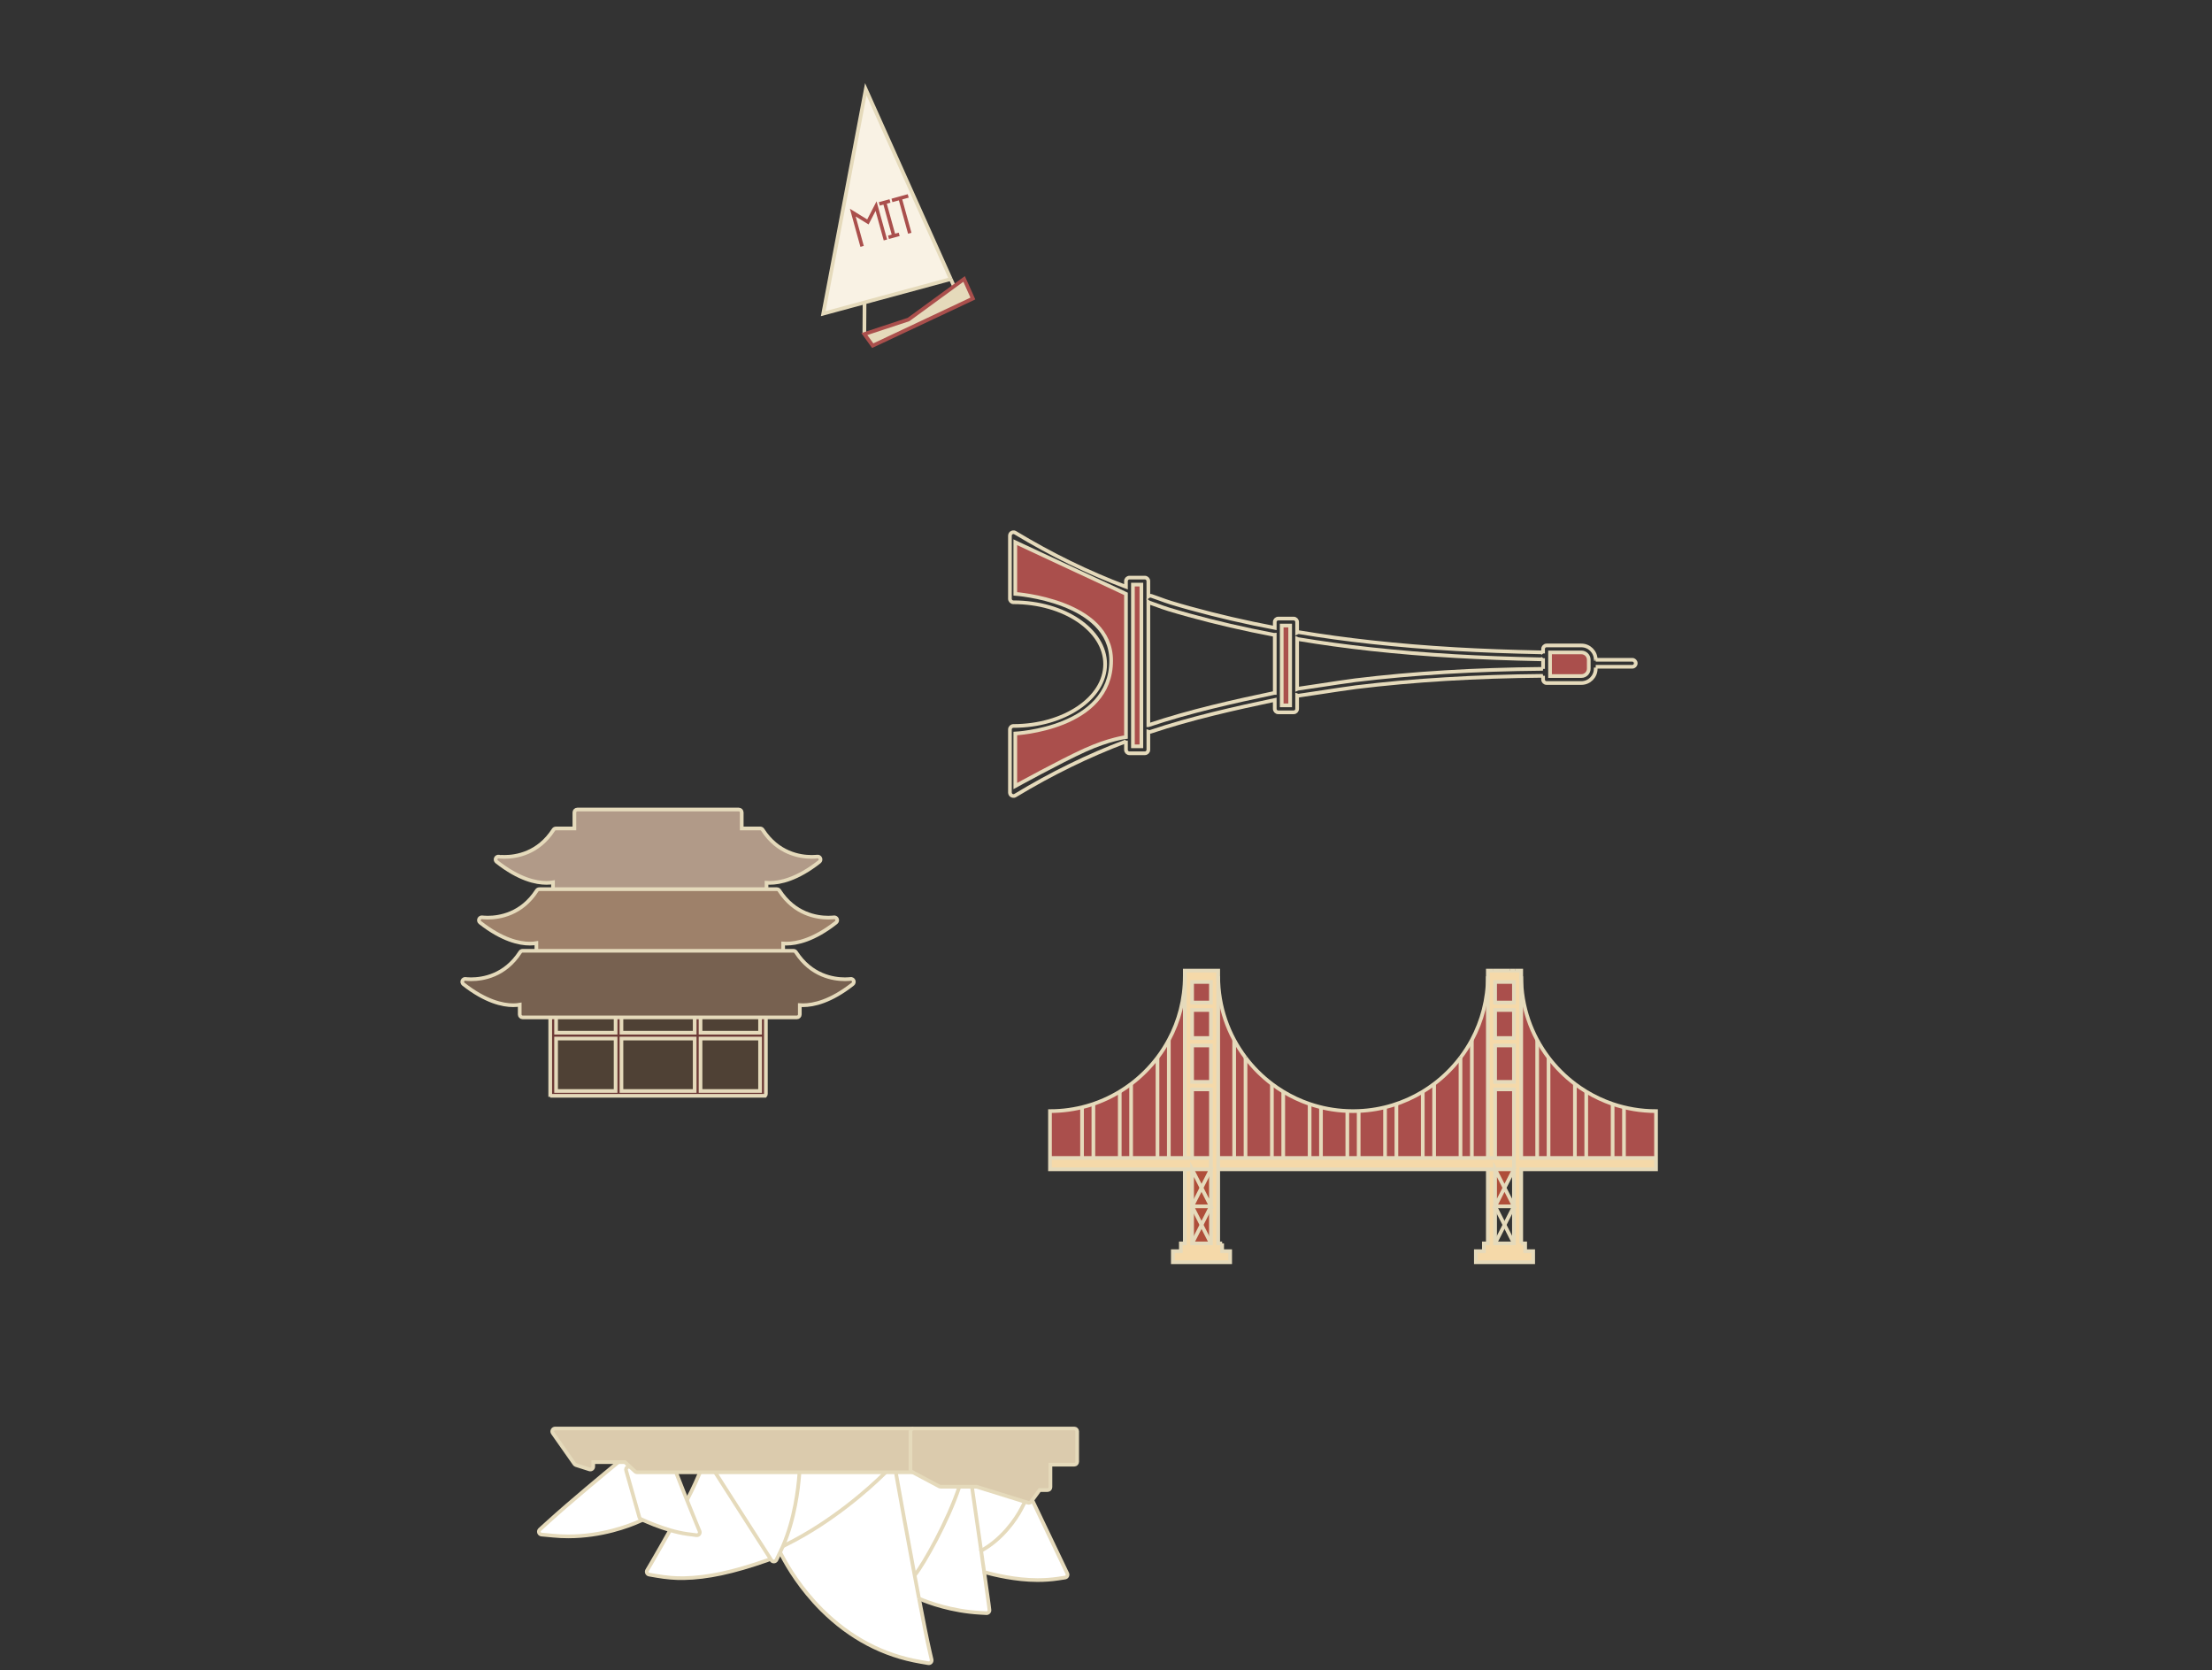 <?xml version="1.0" encoding="utf-8"?>
<!-- Generator: Adobe Illustrator 17.0.0, SVG Export Plug-In . SVG Version: 6.00 Build 0)  -->
<!DOCTYPE svg PUBLIC "-//W3C//DTD SVG 1.1//EN" "http://www.w3.org/Graphics/SVG/1.1/DTD/svg11.dtd">
<svg version="1.1" id="Layer_1" xmlns="http://www.w3.org/2000/svg" xmlns:xlink="http://www.w3.org/1999/xlink" x="0px" y="0px"
	 width="1200px" height="905.84px" viewBox="0 0 1200 905.84" enable-background="new 0 0 1200 905.84" xml:space="preserve">
<rect x="0" y="0" width="1200" height="905.84" fill="#333333" stroke="none"/>
<g id="Scene_4_2_">
	<g id="Scene_4_Behind">
		<g id="XMLID_11_">
			<g>
				<path fill="#F5D9A9" d="M898.384,628.04c0,2.05,0,4.11,0,6.16c-24.38,0-48.75,0-73.13,0c0,13.4,0,26.79,0,40.18h2.14v4.22h4.35
					v6h-15.55h-15.55v-6h4.35v-4.22h2.14l0.01-40.18h3.95v20.09v20.09h10.2v-20.09V634.2v-6.16v-37.21h-10.2v37.21h-3.95v-6.54
					v-91.99v-3.08h3.07h2.91h6.15h2.9h3.08v3.08v91.99v6.54h8.66h6.16h14.31h6.15h14.31h6.16H898.384L898.384,628.04z
					 M821.294,586.78v-19.74h-10.2v19.74H821.294z M821.294,562.99v-15.2h-10.2v15.2H821.294z M821.294,543.74v-11.15h-10.2v11.15
					H821.294z"/>
				<path fill="#AA4F4C" d="M881.004,628.04h-6.16v-29.28c7.39,2.51,15.31,3.88,23.54,3.88c0,8.47,0,16.93,0,25.4H881.004z"/>
				<path fill="#AA4F4C" d="M874.844,598.76v29.28h-14.31v-35.97C865.014,594.79,869.804,597.04,874.844,598.76z"/>
				<path fill="#AA4F4C" d="M861.894,357.85c0,1.6,0,3.21,0,4.82c0,2.21-1.79,4-4,4c-5.67,0-11.33,0-17,0c0-4.27,0-8.55,0-12.82
					c5.67,0,11.33,0,17,0C860.104,353.85,861.894,355.64,861.894,357.85z"/>
				<path fill="#AA4F4C" d="M860.534,592.07v35.97h-6.15v-40.15C856.354,589.38,858.414,590.78,860.534,592.07z"/>
				<path fill="#AA4F4C" d="M854.384,587.89v40.15h-14.31v-54.43C844.164,579,848.984,583.81,854.384,587.89z"/>
				<path fill="#AA4F4C" d="M833.914,628.04h-8.66v-6.54v-91.99c0,16.55,5.52,31.83,14.82,44.1v54.43H833.914z"/>
				<path fill="#F5D9A9" d="M821.294,628.04v6.16h-10.2h-3.95h-146.27c0-2.05,0-4.1,0-6.16h8.66h6.16h14.3h6.16h14.31h6.16h14.29
					h6.16h14.31h6.16h14.3h6.16h14.31h6.16h8.67h3.95H821.294z"/>
				<rect x="811.094" y="590.83" fill="#AA4F4C" width="10.2" height="37.21"/>
				<rect x="811.094" y="567.04" fill="#AA4F4C" width="10.2" height="19.74"/>
				<rect x="811.094" y="547.79" fill="#AA4F4C" width="10.2" height="15.2"/>
				<rect x="811.094" y="532.59" fill="#AA4F4C" width="10.2" height="11.15"/>
				<polygon fill="#AF4E3A" points="821.294,634.2 816.194,644.25 811.094,634.2 				"/>
				<polygon fill="#AF4E3A" points="816.194,644.25 821.294,654.29 811.094,654.29 				"/>
				<polygon fill="#AF4E3A" points="811.094,634.2 816.194,644.25 811.094,654.29 				"/>
				<path fill="#AA4F4C" d="M807.144,621.5v6.54h-8.67v-64.02c5.53-10.28,8.67-22.04,8.67-34.51V621.5z"/>
				<path fill="#AA4F4C" d="M798.474,564.02v64.02h-6.16v-54.43v-0.01C794.604,570.58,796.664,567.38,798.474,564.02z"/>
				<path fill="#AA4F4C" d="M792.314,573.61v54.43h-14.31v-40.15C783.404,583.81,788.224,579,792.314,573.61z"/>
				<path fill="#AA4F4C" d="M778.004,587.89v40.15h-6.16v-35.96C773.964,590.78,776.024,589.39,778.004,587.89z"/>
				<path fill="#AA4F4C" d="M751.384,628.04h-14.31v-25.47c12.68-0.52,24.54-4.29,34.77-10.49v35.96h-14.3H751.384L751.384,628.04z"
					/>
				<path fill="#AA4F4C" d="M737.074,602.57v25.47h-6.16v-25.47c1.03,0.05,2.06,0.07,3.09,0.07
					C735.034,602.64,736.054,602.62,737.074,602.57z"/>
				<path fill="#AA4F4C" d="M716.624,628.04h-6.16v-29.28c6.46,2.2,13.33,3.52,20.45,3.81v25.47L716.624,628.04L716.624,628.04z"/>
				<path fill="#AA4F4C" d="M710.464,598.76v29.28h-14.31v-35.97C700.634,594.79,705.424,597.04,710.464,598.76z"/>
				<rect x="695.324" y="339.28" fill="#AA4F4C" width="4.58" height="43.29"/>
				<path fill="#AA4F4C" d="M696.154,592.07v35.97h-6.16v-40.15C691.974,589.38,694.024,590.78,696.154,592.07z"/>
				<path fill="#AA4F4C" d="M689.994,587.89v40.15h-14.3v-54.43C679.784,579,684.594,583.81,689.994,587.89z"/>
				<path fill="#AA4F4C" d="M669.534,628.04h-8.66c0-2.18,0-4.36,0-6.54c0-30.66,0-61.33,0-91.99c0,16.55,5.52,31.83,14.82,44.09
					v0.01v54.43H669.534L669.534,628.04z"/>
				<path fill="#F5D9A9" d="M667.364,678.6v6h-15.55h-15.56v-6h4.35v-4.22h2.15V634.2c1.32,0,2.63,0,3.95,0v20.09v20.09h10.21
					v-20.09V634.2v-6.16v-37.21h-10.21v37.21h-3.95v-6.54v-91.99c0-1.03,0-2.05,0-3.08c1.03,0,2.05,0,3.08,0c0.97,0,1.93,0,2.9,0
					c2.05,0,4.11,0,6.16,0c0.97,0,1.93,0,2.9,0c1.03,0,2.05,0,3.08,0c0,1.03,0,2.05,0,3.08c0,30.66,0,61.33,0,91.99
					c0,2.18,0,4.36,0,6.54c0,2.06,0,4.11,0,6.16v40.18h2.14v4.22H667.364z M656.914,586.78v-19.74h-10.21v19.74H656.914z
					 M656.914,562.99v-15.2h-10.21v15.2H656.914z M656.914,543.74v-11.15h-10.21v11.15H656.914z"/>
				<path fill="#AF4E3A" d="M656.914,654.29v20.09c-1.7-3.35-3.4-6.69-5.1-10.04L656.914,654.29z"/>
				<path fill="#AF4E3A" d="M656.914,634.2v20.09l-5.1-10.04C653.514,640.9,655.214,637.55,656.914,634.2z"/>
				<path fill="#F5D9A9" d="M656.914,628.04v6.16c-3.4,0-6.81,0-10.21,0c-1.32,0-2.63,0-3.95,0c-24.38,0-48.76,0-73.14,0
					c0-2.05,0-4.11,0-6.16h17.39h6.15h14.31h6.16h14.31h6.15h8.67h3.95H656.914z"/>
				<rect x="646.704" y="590.83" fill="#AA4F4C" width="10.21" height="37.21"/>
				<rect x="646.704" y="567.04" fill="#AA4F4C" width="10.21" height="19.74"/>
				<rect x="646.704" y="547.79" fill="#AA4F4C" width="10.21" height="15.2"/>
				<rect x="646.704" y="532.59" fill="#AA4F4C" width="10.21" height="11.15"/>
				<path fill="#AF4E3A" d="M656.914,634.2c-1.7,3.35-3.4,6.7-5.1,10.05l-5.11-10.05C650.104,634.2,653.514,634.2,656.914,634.2z"/>
				<path fill="#AF4E3A" d="M651.814,644.25l5.1,10.04h-10.21C648.404,650.95,650.114,647.6,651.814,644.25z"/>
				<path fill="#AF4E3A" d="M656.914,654.29l-5.1,10.05c-1.7-3.35-3.4-6.7-5.11-10.05H656.914z"/>
				<path fill="#AF4E3A" d="M651.814,664.34c1.7,3.35,3.4,6.69,5.1,10.04h-10.21L651.814,664.34z"/>
				<path fill="#AF4E3A" d="M651.814,644.25c-1.7,3.35-3.41,6.7-5.11,10.04V634.2L651.814,644.25z"/>
				<path fill="#AF4E3A" d="M651.814,664.34l-5.11,10.04v-20.09C648.414,657.64,650.114,660.99,651.814,664.34z"/>
				<path fill="#AA4F4C" d="M642.754,621.5v6.54h-8.67v-64.02c5.53-10.28,8.67-22.04,8.67-34.51V621.5z"/>
				<path fill="#AA4F4C" d="M634.084,564.02v64.02h-6.15V573.6C630.224,570.58,632.284,567.38,634.084,564.02z"/>
				<path fill="#AA4F4C" d="M627.934,573.6v54.44h-14.31v-40.15C619.024,583.8,623.844,578.99,627.934,573.6z"/>
				<rect x="614.604" y="317.07" fill="#AA4F4C" width="4.58" height="87.71"/>
				<path fill="#AA4F4C" d="M613.624,587.89v40.15h-6.16v-35.97C609.584,590.78,611.644,589.38,613.624,587.89z"/>
				<path fill="#AA4F4C" d="M587.004,628.04h-17.39c0-8.47,0-16.93,0-25.4c13.84,0,26.8-3.86,37.85-10.57v35.97h-14.31
					L587.004,628.04L587.004,628.04z"/>
				<path fill="#DBCBAD" d="M560.004,813.62c-0.2,0.28-0.41,0.56-0.61,0.84c-0.4,0.54-1.09,0.76-1.74,0.56
					c-9.28-2.89-18.57-5.78-27.85-8.67c-0.84,0-1.69,0-2.53,0c-2.27,0-4.55,0-6.83,0c-3.39,0-6.79,0-10.19,0
					c-0.25,0-0.5-0.07-0.73-0.19c-4.8-2.54-9.58-5.08-14.37-7.63c-0.13-0.07-0.27-0.14-0.4-0.21c-0.51-0.28-0.84-0.81-0.84-1.39
					c0-6.86,0-13.72,0-20.58c0-0.87,0.71-1.57,1.57-1.57c0.05,0,0.11,0,0.16,0c24.22,0,48.43,0,72.64,0c0.04,0,0.07,0,0.11,0
					c4.8,0,9.6,0,14.4,0c0.87,0,1.57,0.7,1.57,1.57c0,5.49,0,10.98,0,16.47c0,0.87-0.7,1.57-1.57,1.57c-4.31,0-8.62,0-12.94,0
					c0,4.07,0,8.15,0,12.22c0,0.87-0.7,1.57-1.57,1.57c-1.43,0-2.86,0-4.3,0C562.664,810,561.334,811.8,560.004,813.62z"/>
				<path fill="#FFFFFF" d="M532.274,841.07c-2-13.98-4.16-28.94-5-34.72c0.84,0,1.69,0,2.53,0c9.28,2.89,18.57,5.78,27.85,8.67
					c0.65,0.2,1.34-0.02,1.74-0.56c0.2-0.28,0.41-0.56,0.61-0.84c6.34,13.27,12.66,26.51,18.99,39.77c0.21,0.45,0.2,0.97-0.03,1.41
					c-0.24,0.44-0.67,0.75-1.15,0.82c-1.27,0.19-2.53,0.38-3.78,0.57c-3.49,0.53-7.25,0.8-11.18,0.8c-12.01,0-23.69-2.9-28.92-4.31
					c-0.14-1.01-0.29-2.05-0.44-3.11c-0.01,0-0.02-0.01-0.03-0.01c-0.22-1.59-0.45-3.2-0.68-4.79c0.01,0,0.01-0.01,0.02-0.01
					C532.634,843.54,532.454,842.31,532.274,841.07z"/>
				<path fill="#FFFFFF" d="M533.934,852.68c1.25,8.74,2.22,15.59,2.41,17.1c0.14,1.13,0.29,2.25,0.42,3.37
					c0.06,0.47-0.09,0.93-0.41,1.27c-0.32,0.35-0.77,0.53-1.23,0.5c-1.14-0.07-2.27-0.13-3.4-0.19c-15.5-0.87-27.93-5.45-33.15-7.69
					h-0.01c-0.78-4.09-1.58-8.35-2.39-12.66c0.08-0.07,0.17-0.15,0.25-0.25c4.93-6.22,17.79-29.05,24-47.7
					c0.01-0.03,0.02-0.06,0.02-0.08c2.28,0,4.56,0,6.83,0c0.84,5.78,3,20.74,5,34.72c0.18,1.24,0.36,2.47,0.53,3.69
					c-0.01,0-0.01,0.01-0.02,0.01c0.23,1.59,0.46,3.2,0.68,4.79c0.01,0,0.02,0.01,0.03,0.01
					C533.644,850.63,533.794,851.67,533.934,852.68z"/>
				<polygon fill="#E5DABB" points="523.024,151.29 527.784,161.91 473.444,187.49 468.904,181.19 492.884,173.29 517.554,155.28 
									"/>
				<path fill="#FFFFFF" d="M520.444,806.35c0,0.02-0.01,0.05-0.02,0.08c-6.21,18.65-19.07,41.48-24,47.7
					c-0.08,0.1-0.17,0.18-0.25,0.25c-3.89-20.75-7.83-42.64-9.55-52.24c-0.22-1.2-0.43-2.41-0.64-3.61c3.06,0,6.11,0,9.17,0
					c4.79,2.55,9.57,5.09,14.37,7.63c0.23,0.12,0.48,0.19,0.73,0.19C513.654,806.35,517.054,806.35,520.444,806.35z"/>
				<path fill="#F9F2E4" d="M469.684,48.41l46.11,102.94l-46.78,12.68l-22.41,6.08L469.684,48.41z M493.844,125.91l-4.99-18.1
					l3.5-0.96l-0.25-0.9l-7.86,2.17l0.24,0.9l3.5-0.97l4.99,18.1L493.844,125.91z M487.444,127.67l-0.24-0.86l-1.98,0.54
					l-4.75-17.23l1.98-0.54l-0.25-0.9l-4.83,1.33l0.25,0.9l1.98-0.55l4.75,17.23l-1.98,0.55l0.24,0.86L487.444,127.67z
					 M480.634,129.55l-5.24-18.99c-1.58,3.06-3.13,6.11-4.74,9.16c-2.94-1.76-5.84-3.62-8.76-5.41l5.23,18.96l0.86-0.24l-4.6-16.71
					l7.63,4.7c1.4-2.66,2.79-5.33,4.13-8l4.62,16.77L480.634,129.55z"/>
				<path fill="#FFFFFF" d="M505.394,900.16c0.11,0.51-0.03,1.05-0.39,1.43c-0.36,0.38-0.89,0.56-1.41,0.47
					c-1.4-0.24-2.8-0.48-4.2-0.72c-20.22-3.44-38.24-12.93-53.57-28.2c-11.42-11.38-18.42-23.22-21.58-29.26
					c-0.34-0.66-0.69-1.32-1.04-1.98c0.07-0.14,0.13-0.27,0.2-0.41c0.46-0.95,0.9-1.9,1.32-2.87c0.49-0.24,0.98-0.49,1.48-0.73
					c25.51-12.62,45.57-30.87,53.01-38.13c0.42-0.41,0.83-0.82,1.25-1.23c1.84,0,3.68,0,5.52,0c0.21,1.2,0.42,2.41,0.64,3.61
					c1.72,9.6,5.66,31.49,9.55,52.24c0.81,4.31,1.61,8.57,2.39,12.66h0.01c2.34,12.26,4.47,22.99,5.86,28.97
					C504.754,897.39,505.064,898.78,505.394,900.16z"/>
				<path fill="#DBCBAD" d="M301.174,774.78c64.77,0,129.53,0,194.31,0c-0.86,0-1.57,0.7-1.57,1.57c0,6.86,0,13.72,0,20.58
					c0,0.58,0.33,1.11,0.84,1.39c0.13,0.07,0.27,0.14,0.4,0.21c-3.06,0-6.11,0-9.17,0c-1.84,0-3.68,0-5.52,0
					c-15.59,0-31.17,0-46.76,0c-15.25,0-30.5,0-45.75,0c-2.72,0-5.45,0-8.17,0c-4.36,0-8.71,0-13.07,0c-7.03,0-14.05,0-21.08,0
					c-0.4,0-0.78-0.15-1.07-0.42c-0.95-0.87-1.89-1.75-2.84-2.62c-0.89-0.82-1.79-1.65-2.68-2.48c-1.15,0-2.31,0-3.46,0
					c-4.58,0-9.16,0-13.75,0c0,0.81,0,1.62,0,2.43c0,0.5-0.24,0.97-0.64,1.27c-0.4,0.3-0.93,0.38-1.41,0.24
					c-2.44-0.78-4.89-1.57-7.33-2.34c-0.33-0.11-0.61-0.32-0.81-0.6c-3.92-5.58-7.84-11.17-11.76-16.75
					c-0.34-0.48-0.39-1.12-0.11-1.63C300.044,775.1,300.584,774.78,301.174,774.78z"/>
				<polygon fill="#F9F2E4" points="488.854,107.81 493.844,125.91 492.974,126.15 487.984,108.05 484.484,109.02 484.244,108.12 
					492.104,105.95 492.354,106.85 				"/>
				<polygon fill="#F9F2E4" points="487.204,126.81 487.444,127.67 482.614,129 482.374,128.14 484.354,127.59 479.604,110.36 
					477.624,110.91 477.374,110.01 482.204,108.68 482.454,109.58 480.474,110.12 485.224,127.35 				"/>
				<path fill="#F9F2E4" d="M475.394,110.56l5.24,18.99l-0.87,0.24l-4.62-16.77c-1.34,2.67-2.73,5.34-4.13,8l-7.63-4.7l4.6,16.71
					l-0.86,0.24l-5.23-18.96c2.92,1.79,5.82,3.65,8.76,5.41C472.264,116.67,473.814,113.62,475.394,110.56z"/>
				<path fill="#FFFFFF" d="M480.464,798.53c-0.42,0.41-0.83,0.82-1.25,1.23c-7.44,7.26-27.5,25.51-53.01,38.13
					c-0.5,0.24-0.99,0.49-1.48,0.73c6.47-14.85,8.34-31.6,8.85-38.4c0.04-0.56,0.08-1.13,0.13-1.69
					C449.294,798.53,464.874,798.53,480.464,798.53z"/>
				<path fill="#776150" d="M463.084,531.88c0.28,0.66,0.09,1.44-0.47,1.88c-12.04,9.46-21.33,11.45-27.01,11.45
					c-0.58,0-1.15-0.02-1.71-0.06c0,1.69,0,3.38,0,5.07c0,0.87-0.71,1.58-1.58,1.58c-5.61,0-11.21,0-16.82,0c-1.05,0-2.11,0-3.16,0
					c-10.77,0-21.53,0-32.3,0c-1.06,0-2.11,0-3.17,0c-13.24,0-26.49,0-39.73,0c-1.06,0-2.11,0-3.17,0c-10.76,0-21.53,0-32.29,0
					c-1.06,0-2.12,0-3.18,0c-4.99,0-9.98,0-14.97,0c-0.87,0-1.58-0.71-1.58-1.58c0-1.77,0-3.53,0-5.3c-0.92,0.17-2.1,0.29-3.55,0.29
					c-2.84,0-6.58-0.5-11.12-2.18c-4.54-1.68-9.87-4.54-15.89-9.27c-0.56-0.44-0.76-1.22-0.48-1.88c0.3-0.66,1-1.04,1.71-0.93
					c0.01,0,1.13,0.17,2.96,0.17c6.41,0,18.39-1.91,26.62-14.71c0.29-0.46,0.8-0.73,1.33-0.73c2.49,0,4.97,0,7.46,0
					c44.64,0,89.25,0,133.88,0c1.87,0,3.73,0,5.6,0c0.54,0,1.04,0.27,1.33,0.73c8.24,12.8,20.21,14.71,26.62,14.71
					c1.83,0,2.96-0.17,2.97-0.17C462.094,530.84,462.804,531.22,463.084,531.88z"/>
				<path fill="#9E816A" d="M454.054,498.47c0.29,0.66,0.09,1.43-0.48,1.88c-12.03,9.46-21.32,11.45-27,11.45
					c-0.59,0-1.15-0.03-1.71-0.07c0,1.32,0,2.63,0,3.95c-44.63,0-89.24,0-133.88,0c0-1.39,0-2.78,0-4.17
					c-0.92,0.16-2.11,0.29-3.56,0.29c-2.84,0-6.58-0.5-11.12-2.18s-9.87-4.54-15.89-9.27c-0.57-0.45-0.76-1.22-0.47-1.88
					s0.98-1.05,1.7-0.94c0,0,1.14,0.17,2.96,0.17c6.41,0,18.39-1.91,26.62-14.71c0.3-0.45,0.79-0.73,1.33-0.73c2.48,0,4.97,0,7.45,0
					c38.62,0,77.22,0,115.83,0c1.87,0,3.73,0,5.6,0c0.54,0,1.04,0.28,1.34,0.73c8.23,12.8,20.2,14.71,26.61,14.71
					c1.83,0,2.96-0.17,2.97-0.17C453.064,497.42,453.764,497.81,454.054,498.47z"/>
				<path fill="#B19A88" d="M445.014,465.52c0.29,0.66,0.1,1.43-0.47,1.87c-12.04,9.48-21.33,11.46-27.01,11.46
					c-0.58,0-1.15-0.02-1.7-0.06c0,1.16,0,2.31,0,3.47c-38.61,0-77.21,0-115.83,0c0-1.23,0-2.46,0-3.7
					c-0.91,0.16-2.09,0.29-3.54,0.29c-2.84,0-6.59-0.49-11.13-2.17c-4.54-1.68-9.87-4.55-15.89-9.29c-0.56-0.44-0.75-1.21-0.47-1.87
					c0.29-0.66,0.99-1.05,1.7-0.94c0.01,0.01,1.14,0.17,2.97,0.17c6.41,0,18.38-1.9,26.62-14.71c0.29-0.46,0.79-0.72,1.33-0.72
					c3.34,0,6.67,0,10.01,0c0-2.89,0-5.78,0-8.67c0-0.88,0.71-1.59,1.59-1.59c29.2,0,58.4,0,87.61,0c0.87,0,1.58,0.71,1.58,1.59
					c0,2.89,0,5.78,0,8.67c3.34,0,6.68,0,10.01,0c0.54,0,1.05,0.26,1.34,0.72c8.24,12.81,20.21,14.71,26.61,14.71
					c1.84,0,2.96-0.16,2.98-0.17C444.024,464.47,444.734,464.86,445.014,465.52z"/>
				<path fill="#FFFFFF" d="M433.704,798.53c-0.05,0.56-0.09,1.13-0.13,1.69c-0.51,6.8-2.38,23.55-8.85,38.4
					c-0.42,0.97-0.86,1.92-1.32,2.87c-0.07,0.14-0.13,0.27-0.2,0.41c-0.66,1.37-1.34,2.76-2,4.13c-0.25,0.51-0.76,0.85-1.32,0.88
					c-0.57,0.03-1.11-0.24-1.42-0.72c-0.15-0.23-0.29-0.46-0.44-0.69c-10.03-15.66-20.05-31.32-30.07-46.97
					C403.204,798.53,418.454,798.53,433.704,798.53z"/>
				<path fill="#FFFFFF" d="M418.024,845.5c-0.6,0.25-1.2,0.49-1.8,0.74c-0.03,0.01-0.05,0.02-0.08,0.03
					c-18.45,6.45-32.37,9.43-45.1,9.67c-4.63,0.1-9.48-0.31-14.86-1.23c-1.33-0.23-2.68-0.47-4.03-0.7
					c-0.5-0.08-0.94-0.42-1.16-0.88c-0.22-0.47-0.19-1.02,0.07-1.46c0.69-1.18,1.38-2.36,2.08-3.53c3.07-5.24,7.35-12.79,10.41-18.2
					c3.07,0.9,6.31,1.66,9.45,2.07c1.61,0.21,3.23,0.43,4.86,0.64c0.55,0.07,1.11-0.15,1.45-0.6s0.42-1.04,0.21-1.56
					c-0.63-1.51-1.25-3.02-1.87-4.53c-1.5-3.61-3.27-8.01-4.98-12.31v-0.01c3.58-6.78,6.31-13.2,7.11-15.11c2.72,0,5.45,0,8.17,0
					C397.974,814.18,407.994,829.84,418.024,845.5z"/>
				<path fill="#6D3936" d="M415.494,561.67c0,0.01,0,0.03,0,0.04c0,10.53,0,21.06,0,31.59c0,0.39-0.14,0.75-0.38,1.03
					c-38.87,0-77.74,0-116.62,0V551.8c1.06,0,2.12,0,3.18,0v8.31h32.29v-8.31c1.06,0,2.11,0,3.17,0v8.31h39.73v-8.31
					c1.06,0,2.11,0,3.17,0v8.31h32.3v-8.31c1.05,0,2.11,0,3.16,0C415.494,555.09,415.494,558.38,415.494,561.67z M412.334,591.72
					v-28.44h-32.3v28.44H412.334z M376.864,591.72v-28.44h-39.73v28.44H376.864z M333.964,591.72v-28.44h-32.29v28.44H333.964z"/>
				<rect x="380.034" y="563.28" fill="#4F4135" width="32.3" height="28.44"/>
				<path fill="#4F4135" d="M412.334,551.8v8.31h-32.3v-8.31C390.804,551.8,401.564,551.8,412.334,551.8z"/>
				<path fill="#FFFFFF" d="M379.524,830.49c0.21,0.52,0.13,1.11-0.21,1.56c-0.34,0.45-0.9,0.67-1.45,0.6
					c-1.63-0.21-3.25-0.43-4.86-0.64c-3.14-0.41-6.38-1.17-9.45-2.07c-6.29-1.83-11.91-4.23-14.64-5.47
					c-0.1-0.04-0.19-0.09-0.29-0.13c-0.3-0.14-0.61-0.27-0.9-0.41c-0.42-0.2-0.74-0.57-0.87-1.01c-2.39-8.43-4.78-16.87-7.17-25.31
					c-0.07-0.17-0.1-0.36-0.1-0.55c0-0.87,0.7-1.57,1.57-1.57c0.19,0,0.38,0,0.57,0c0.95,0.87,1.89,1.75,2.84,2.62
					c0.29,0.27,0.67,0.42,1.07,0.42c7.03,0,14.05,0,21.08,0c1.27,3.23,3.56,9.08,5.96,15.11v0.01c1.71,4.3,3.48,8.7,4.98,12.31
					C378.274,827.47,378.894,828.98,379.524,830.49z"/>
				<rect x="337.134" y="563.28" fill="#4F4135" width="39.73" height="28.44"/>
				<path fill="#4F4135" d="M376.864,551.8v8.31h-39.73v-8.31C350.374,551.8,363.624,551.8,376.864,551.8z"/>
				<path fill="#FFFFFF" d="M348.624,824.34c-0.65,0.28-1.3,0.57-1.95,0.86c-5.48,2.43-20.19,8.09-38.42,8.09
					c-2.7,0-5.43-0.13-8.11-0.39c-2.13-0.2-4.26-0.39-6.39-0.6c-0.62-0.06-1.14-0.47-1.34-1.06c-0.2-0.6-0.03-1.25,0.43-1.67
					c1.58-1.43,3.17-2.87,4.75-4.31c11.71-10.63,30.16-25.91,37.54-31.99c0.14-0.12,0.28-0.2,0.45-0.26c1.15,0,2.31,0,3.46,0
					c0.89,0.83,1.79,1.66,2.68,2.48c-0.19,0-0.38,0-0.57,0c-0.87,0-1.57,0.7-1.57,1.57c0,0.19,0.03,0.38,0.1,0.55
					c2.39,8.44,4.78,16.88,7.17,25.31c0.13,0.44,0.45,0.81,0.87,1.01C348.014,824.07,348.324,824.2,348.624,824.34z"/>
				<rect x="301.674" y="563.28" fill="#4F4135" width="32.29" height="28.44"/>
				<path fill="#4F4135" d="M333.964,551.8v8.31h-32.29v-8.31C312.434,551.8,323.204,551.8,333.964,551.8z"/>
			</g>
			<g>
				
					<line fill="none" stroke="#E5DABB" stroke-width="2" stroke-miterlimit="10" x1="468.904" y1="181.19" x2="469.014" y2="164.03"/>
				<polyline fill="none" stroke="#E5DABB" stroke-width="2" stroke-miterlimit="10" points="515.794,151.35 469.014,164.03 
					446.604,170.11 469.684,48.41 515.794,151.35 				"/>
				
					<line fill="none" stroke="#E5DABB" stroke-width="2" stroke-miterlimit="10" x1="517.554" y1="155.28" x2="515.794" y2="151.35"/>
				<polygon fill="none" stroke="#AA4F4C" stroke-width="2" stroke-miterlimit="10" points="468.904,181.19 473.444,187.49 
					527.784,161.91 523.024,151.29 517.554,155.28 492.884,173.29 				"/>
				<path fill="none" stroke="#AA4F4C" stroke-miterlimit="10" d="M475.394,110.56l5.24,18.99l-0.87,0.24l-4.62-16.77
					c-1.34,2.67-2.73,5.34-4.13,8l-7.63-4.7l4.6,16.71l-0.86,0.24l-5.23-18.96c2.92,1.79,5.82,3.65,8.76,5.41
					C472.264,116.67,473.814,113.62,475.394,110.56z"/>
				<polygon fill="none" stroke="#AA4F4C" stroke-miterlimit="10" points="487.444,127.67 482.614,129 482.374,128.14 
					484.354,127.59 479.604,110.36 477.624,110.91 477.374,110.01 482.204,108.68 482.454,109.58 480.474,110.12 485.224,127.35 
					487.204,126.81 				"/>
				<polygon fill="none" stroke="#AA4F4C" stroke-miterlimit="10" points="492.354,106.85 488.854,107.81 493.844,125.91 
					492.974,126.15 487.984,108.05 484.484,109.02 484.244,108.12 492.104,105.95 				"/>
				<path fill="none" stroke="#E5DABB" stroke-width="2" stroke-miterlimit="10" d="M300.004,482.26c0-1.23,0-2.46,0-3.7
					c-0.91,0.16-2.09,0.29-3.54,0.29c-2.84,0-6.59-0.49-11.13-2.17c-4.54-1.68-9.87-4.55-15.89-9.29c-0.56-0.44-0.75-1.21-0.47-1.87
					c0.29-0.66,0.99-1.05,1.7-0.94c0.01,0.01,1.14,0.17,2.97,0.17c6.41,0,18.38-1.9,26.62-14.71c0.29-0.46,0.79-0.72,1.33-0.72
					c3.34,0,6.67,0,10.01,0c0-2.89,0-5.78,0-8.67c0-0.88,0.71-1.59,1.59-1.59c29.2,0,58.4,0,87.61,0c0.87,0,1.58,0.71,1.58,1.59
					c0,2.89,0,5.78,0,8.67c3.34,0,6.68,0,10.01,0c0.54,0,1.05,0.26,1.34,0.72c8.24,12.81,20.21,14.71,26.61,14.71
					c1.84,0,2.96-0.16,2.98-0.17c0.7-0.11,1.41,0.28,1.69,0.94c0.29,0.66,0.1,1.43-0.47,1.87c-12.04,9.48-21.33,11.46-27.01,11.46
					c-0.58,0-1.15-0.02-1.7-0.06c0,1.16,0,2.31,0,3.47"/>
				<path fill="none" stroke="#E5DABB" stroke-width="2" stroke-miterlimit="10" d="M290.984,515.68c0-1.39,0-2.78,0-4.17
					c-0.92,0.16-2.11,0.29-3.56,0.29c-2.84,0-6.58-0.5-11.12-2.18s-9.87-4.54-15.89-9.27c-0.57-0.45-0.76-1.22-0.47-1.88
					s0.98-1.05,1.7-0.94c0,0,1.14,0.17,2.96,0.17c6.41,0,18.39-1.91,26.62-14.71c0.3-0.45,0.79-0.73,1.33-0.73c2.48,0,4.97,0,7.45,0
					c38.62,0,77.22,0,115.83,0c1.87,0,3.73,0,5.6,0c0.54,0,1.04,0.28,1.34,0.73c8.23,12.8,20.2,14.71,26.61,14.71
					c1.83,0,2.96-0.17,2.97-0.17c0.71-0.11,1.41,0.28,1.7,0.94s0.09,1.43-0.48,1.88c-12.03,9.46-21.32,11.45-27,11.45
					c-0.59,0-1.15-0.03-1.71-0.07c0,1.32,0,2.63,0,3.95"/>
				<polyline fill="none" stroke="#E5DABB" stroke-width="2" stroke-miterlimit="10" points="301.674,551.8 301.674,560.11 
					333.964,560.11 333.964,551.8 				"/>
				<polyline fill="none" stroke="#E5DABB" stroke-width="2" stroke-miterlimit="10" points="380.034,551.8 380.034,560.11 
					412.334,560.11 412.334,551.8 				"/>
				<polyline fill="none" stroke="#E5DABB" stroke-width="2" stroke-miterlimit="10" points="337.134,551.8 337.134,560.11 
					376.864,560.11 376.864,551.8 				"/>
				<polyline fill="none" stroke="#E5DABB" stroke-width="2" stroke-miterlimit="10" points="298.494,594.89 298.494,594.33 
					298.494,551.8 				"/>
				<path fill="none" stroke="#E5DABB" stroke-width="2" stroke-miterlimit="10" d="M415.494,551.8c0,3.29,0,6.58,0,9.87
					c0,0.01,0,0.03,0,0.04c0,10.53,0,21.06,0,31.59c0,0.39-0.14,0.75-0.38,1.03c-38.87,0-77.74,0-116.62,0"/>
				<path fill="none" stroke="#E5DABB" stroke-width="2" stroke-miterlimit="10" d="M424.864,515.68c1.87,0,3.73,0,5.6,0
					c0.54,0,1.04,0.27,1.33,0.73c8.24,12.8,20.21,14.71,26.62,14.71c1.83,0,2.96-0.17,2.97-0.17c0.71-0.11,1.42,0.27,1.7,0.93
					c0.28,0.66,0.09,1.44-0.47,1.88c-12.04,9.46-21.33,11.45-27.01,11.45c-0.58,0-1.15-0.02-1.71-0.06c0,1.69,0,3.38,0,5.07
					c0,0.87-0.71,1.58-1.58,1.58c-5.61,0-11.21,0-16.82,0c-1.05,0-2.11,0-3.16,0c-10.77,0-21.53,0-32.3,0c-1.06,0-2.11,0-3.17,0
					c-13.24,0-26.49,0-39.73,0c-1.06,0-2.11,0-3.17,0c-10.76,0-21.53,0-32.29,0c-1.06,0-2.12,0-3.18,0c-4.99,0-9.98,0-14.97,0
					c-0.87,0-1.58-0.71-1.58-1.58c0-1.77,0-3.53,0-5.3c-0.92,0.17-2.1,0.29-3.55,0.29c-2.84,0-6.58-0.5-11.12-2.18
					c-4.54-1.68-9.87-4.54-15.89-9.27c-0.56-0.44-0.76-1.22-0.48-1.88c0.3-0.66,1-1.04,1.71-0.93c0.01,0,1.13,0.17,2.96,0.17
					c6.41,0,18.39-1.91,26.62-14.71c0.29-0.46,0.8-0.73,1.33-0.73c2.49,0,4.97,0,7.46,0
					C335.624,515.68,380.234,515.68,424.864,515.68z"/>
				
					<rect x="380.034" y="563.28" fill="none" stroke="#E5DABB" stroke-width="2" stroke-miterlimit="10" width="32.3" height="28.44"/>
				
					<rect x="301.674" y="563.28" fill="none" stroke="#E5DABB" stroke-width="2" stroke-miterlimit="10" width="32.29" height="28.44"/>
				
					<rect x="337.134" y="563.28" fill="none" stroke="#E5DABB" stroke-width="2" stroke-miterlimit="10" width="39.73" height="28.44"/>
				<path fill="none" stroke="#E5DABB" stroke-width="2" stroke-miterlimit="10" d="M865.674,361.63c6.61,0,13.21,0,19.82,0
					c1.05,0,1.89-0.85,1.89-1.88c0-1.05-0.84-1.9-1.89-1.9c-6.61,0-13.21,0-19.82,0"/>
				<path fill="none" stroke="#E5DABB" stroke-width="2" stroke-miterlimit="10" d="M837.114,354.4c-0.34-0.35-0.81-0.57-1.33-0.59
					c-16.53-0.34-31.58-0.9-46.01-1.73c-16.17-0.94-31.14-2.17-45.77-3.79c-13.44-1.47-26.61-3.28-39.16-5.38
					c-0.41-0.07-0.81,0-1.16,0.17c0-1.9,0-3.8,0-5.7c0-1.05-0.84-1.89-1.88-1.89c-2.79,0-5.58,0-8.37,0c-1.04,0-1.88,0.84-1.88,1.89
					c0,1.06,0,2.1,0,3.16c-15.67-2.97-31.04-6.52-45.71-10.58c-3.23-0.89-7.03-1.96-10.78-3.11c-2-0.61-4.01-1.34-5.96-2.06
					c-1.45-0.53-2.93-1.07-4.43-1.57c-0.6-0.2-1.22-0.08-1.7,0.26c0-2.77,0-5.54,0-8.31c0-1.05-0.85-1.89-1.89-1.89
					c-2.79,0-5.58,0-8.37,0c-1.04,0-1.88,0.84-1.88,1.89c0,1.04,0,2.08,0,3.11c-20.65-7.81-40.32-17.43-60.08-29.35
					c-0.89-0.54-2.05-0.26-2.59,0.63c-0.19,0.31-0.28,0.64-0.28,0.98c0,11.4,0,22.81,0,34.21c0,1.05,0.85,1.9,1.9,1.9
					c27.43,0,49.76,15.05,49.76,33.54c0,18.51-22.33,33.55-49.76,33.55c-1.05,0-1.9,0.85-1.9,1.89c0,11.41,0,22.81,0,34.21
					c0,0.34,0.09,0.67,0.28,0.98c0.54,0.89,1.7,1.19,2.59,0.65c19.76-11.94,39.43-21.55,60.08-29.37"/>
				<path fill="none" stroke="#E5DABB" stroke-width="2" stroke-miterlimit="10" d="M837.114,362.79c0-1.93,0-3.86,0-5.79"/>
				<path fill="none" stroke="#E5DABB" stroke-width="2" stroke-miterlimit="10" d="M837.114,362.79c-0.09-0.01-0.19-0.02-0.28-0.02
					c-36.87,0.34-70.1,2.35-101.57,6.17c-6.12,0.82-12.32,1.76-18.3,2.68c-4.19,0.63-8.51,1.3-12.79,1.91
					c-0.17,0.03-0.33,0.07-0.49,0.14c0-9.07,0-18.14,0-27.2c0.17,0.08,0.35,0.13,0.54,0.17c12.62,2.11,25.85,3.93,39.37,5.42
					c14.7,1.61,29.73,2.86,45.96,3.79c14.48,0.83,29.58,1.41,46.15,1.74c0.56,0.01,1.05-0.21,1.41-0.59"/>
				<path fill="none" stroke="#E5DABB" stroke-width="2" stroke-miterlimit="10" d="M610.834,401.67c0,0.14,0,0.29,0,0.43
					c0,1.53,0,3.04,0,4.56c0,1.05,0.84,1.9,1.88,1.9c2.79,0,5.58,0,8.37,0c1.04,0,1.89-0.85,1.89-1.9c0-3.26,0-6.51,0-9.77
					c0.38,0.13,0.8,0.15,1.22,0c22.39-7.51,45.55-12.65,67.36-17.26c0,1.61,0,3.22,0,4.82c0,1.05,0.84,1.9,1.88,1.9
					c2.79,0,5.58,0,8.37,0c1.04,0,1.88-0.85,1.88-1.9c0-2.43,0-4.87,0-7.31c0.32,0.13,0.67,0.18,1.03,0.13
					c4.29-0.61,8.63-1.28,12.81-1.91c5.97-0.92,12.15-1.86,18.21-2.67c31.31-3.79,64.4-5.8,101.13-6.13c0.09,0,0.17-0.01,0.25-0.02"
					/>
				<path fill="none" stroke="#E5DABB" stroke-width="2" stroke-miterlimit="10" d="M837.114,366.54c0,0.67,0,1.35,0,2.02
					c0,0.52,0.21,0.99,0.55,1.34c0.34,0.34,0.81,0.55,1.34,0.55c6.3,0,12.59,0,18.89,0c4.29,0,7.78-3.49,7.78-7.78
					c0-0.2,0-0.39,0-0.58"/>
				<path fill="none" stroke="#E5DABB" stroke-width="2" stroke-miterlimit="10" d="M865.674,358.3c0-0.15,0-0.3,0-0.45"/>
				<path fill="none" stroke="#E5DABB" stroke-width="2" stroke-miterlimit="10" d="M837.114,354.4c0-0.81,0-1.63,0-2.44
					c0-1.05,0.84-1.89,1.89-1.89c6.3,0,12.59,0,18.89,0c2.14,0,4.09,0.87,5.5,2.28s2.28,3.35,2.28,5.5"/>
				<path fill="none" stroke="#E5DABB" stroke-width="2" stroke-miterlimit="10" d="M622.984,393.32h-0.01c0-22.26,0-44.51,0-66.77
					c0.15,0.11,0.31,0.19,0.5,0.26c1.44,0.48,2.91,1.01,4.33,1.54c1.99,0.73,4.06,1.48,6.15,2.12c3.8,1.16,7.63,2.23,10.88,3.14
					c14.81,4.09,30.34,7.68,46.15,10.67c0.19,0.04,0.38,0.04,0.57,0.02c0,10.51,0,21.02,0,31.52c-0.17,0-0.32,0.01-0.48,0.05
					C669.064,380.52,645.684,385.69,622.984,393.32z"/>
				<path fill="none" stroke="#E5DABB" stroke-width="2" stroke-miterlimit="10" d="M857.894,366.67c-5.67,0-11.33,0-17,0
					c0-4.27,0-8.55,0-12.82c5.67,0,11.33,0,17,0c2.21,0,4,1.79,4,4c0,1.6,0,3.21,0,4.82
					C861.894,364.88,860.104,366.67,857.894,366.67z"/>
				
					<rect x="695.324" y="339.28" fill="none" stroke="#E5DABB" stroke-width="2" stroke-miterlimit="10" width="4.58" height="43.29"/>
				
					<rect x="614.604" y="317.07" fill="none" stroke="#E5DABB" stroke-width="2" stroke-miterlimit="10" width="4.58" height="87.71"/>
				<polyline fill="none" stroke="#E5DABB" stroke-width="2" stroke-miterlimit="10" points="810.214,526.43 807.144,526.43 
					807.144,529.51 807.144,621.5 807.144,628.04 				"/>
				
					<line fill="none" stroke="#E5DABB" stroke-width="2" stroke-miterlimit="10" x1="819.274" y1="526.43" x2="813.124" y2="526.43"/>
				<polyline fill="none" stroke="#E5DABB" stroke-width="2" stroke-miterlimit="10" points="898.384,628.04 881.004,628.04 
					874.844,628.04 860.534,628.04 854.384,628.04 840.074,628.04 833.914,628.04 825.254,628.04 825.254,621.5 825.254,529.51 
					825.254,526.43 822.174,526.43 				"/>
				<path fill="none" stroke="#E5DABB" stroke-width="2" stroke-miterlimit="10" d="M825.254,529.51c0,16.55,5.52,31.83,14.82,44.1
					c4.09,5.39,8.91,10.2,14.31,14.28c1.97,1.49,4.03,2.89,6.15,4.18c4.48,2.72,9.27,4.97,14.31,6.69
					c7.39,2.51,15.31,3.88,23.54,3.88c0,8.47,0,16.93,0,25.4c0,2.05,0,4.11,0,6.16c-24.38,0-48.75,0-73.13,0c0,13.4,0,26.79,0,40.18
					"/>
				<polyline fill="none" stroke="#E5DABB" stroke-width="2" stroke-miterlimit="10" points="646.704,654.29 656.914,654.29 
					651.814,644.25 646.704,634.2 646.704,654.29 646.704,674.38 656.914,674.38 656.914,654.29 656.914,634.2 656.914,628.04 
					656.914,590.83 646.704,590.83 646.704,628.04 				"/>
				<polyline fill="none" stroke="#E5DABB" stroke-width="2" stroke-miterlimit="10" points="807.144,634.2 807.134,674.38 
					804.994,674.38 804.994,678.6 800.644,678.6 800.644,684.6 816.194,684.6 831.744,684.6 831.744,678.6 827.394,678.6 
					827.394,674.38 825.254,674.38 				"/>
				<polyline fill="none" stroke="#E5DABB" stroke-width="2" stroke-miterlimit="10" points="642.754,529.51 642.754,621.5 
					642.754,628.04 				"/>
				<polyline fill="none" stroke="#E5DABB" stroke-width="2" stroke-miterlimit="10" points="642.754,634.2 642.754,674.38 
					640.604,674.38 640.604,678.6 636.254,678.6 636.254,684.6 651.814,684.6 667.364,684.6 667.364,678.6 663.014,678.6 
					663.014,674.38 				"/>
				<polyline fill="none" stroke="#E5DABB" stroke-width="2" stroke-miterlimit="10" points="663.014,674.38 660.874,674.38 
					660.874,634.2 807.144,634.2 811.094,634.2 821.294,634.2 816.194,644.25 811.094,654.29 821.294,654.29 816.194,644.25 
					811.094,634.2 811.094,654.29 811.094,674.38 821.294,674.38 821.294,654.29 821.294,634.2 821.294,628.04 821.294,590.83 
					811.094,590.83 811.094,628.04 				"/>
				<path fill="none" stroke="#E5DABB" stroke-width="2" stroke-miterlimit="10" d="M675.694,573.6
					c-9.3-12.26-14.82-27.54-14.82-44.09"/>
				<path fill="none" stroke="#E5DABB" stroke-width="2" stroke-miterlimit="10" d="M792.314,573.61
					c-4.09,5.39-8.91,10.2-14.31,14.28c-1.98,1.5-4.04,2.89-6.16,4.19c-10.23,6.2-22.09,9.97-34.77,10.49
					c-1.02,0.05-2.04,0.07-3.07,0.07s-2.06-0.02-3.09-0.07c-7.12-0.29-13.99-1.61-20.45-3.81c-5.04-1.72-9.83-3.97-14.31-6.69
					c-2.13-1.29-4.18-2.69-6.16-4.18c-5.4-4.08-10.21-8.89-14.3-14.28"/>
				<path fill="none" stroke="#E5DABB" stroke-width="2" stroke-miterlimit="10" d="M807.144,529.51c0,12.47-3.14,24.23-8.67,34.51
					c-1.81,3.36-3.87,6.56-6.16,9.58"/>
				<polyline fill="none" stroke="#E5DABB" stroke-width="2" stroke-miterlimit="10" points="811.094,654.29 816.194,664.34 
					821.294,674.38 				"/>
				<polyline fill="none" stroke="#E5DABB" stroke-width="2" stroke-miterlimit="10" points="821.294,654.29 816.194,664.34 
					811.094,674.38 				"/>
				<polyline fill="none" stroke="#E5DABB" stroke-width="2" stroke-miterlimit="10" points="656.914,654.29 651.814,664.34 
					646.704,674.38 				"/>
				<polyline fill="none" stroke="#E5DABB" stroke-width="2" stroke-miterlimit="10" points="821.294,628.04 811.094,628.04 
					807.144,628.04 798.474,628.04 792.314,628.04 778.004,628.04 771.844,628.04 757.544,628.04 751.384,628.04 737.074,628.04 
					730.914,628.04 716.624,628.04 710.464,628.04 696.154,628.04 689.994,628.04 675.694,628.04 669.534,628.04 660.874,628.04 
									"/>
				
					<line fill="none" stroke="#E5DABB" stroke-width="2" stroke-miterlimit="10" x1="813.124" y1="526.43" x2="810.214" y2="526.43"/>
				
					<line fill="none" stroke="#E5DABB" stroke-width="2" stroke-miterlimit="10" x1="822.174" y1="526.43" x2="819.274" y2="526.43"/>
				
					<line fill="none" stroke="#E5DABB" stroke-width="2" stroke-miterlimit="10" x1="881.004" y1="628.04" x2="881.004" y2="600.56"/>
				
					<line fill="none" stroke="#E5DABB" stroke-width="2" stroke-miterlimit="10" x1="874.844" y1="598.76" x2="874.844" y2="628.04"/>
				
					<line fill="none" stroke="#E5DABB" stroke-width="2" stroke-miterlimit="10" x1="854.384" y1="587.89" x2="854.384" y2="628.04"/>
				<polyline fill="none" stroke="#E5DABB" stroke-width="2" stroke-miterlimit="10" points="860.534,628.04 860.534,592.07 
					860.534,592.06 				"/>
				
					<line fill="none" stroke="#E5DABB" stroke-width="2" stroke-miterlimit="10" x1="840.074" y1="628.04" x2="840.074" y2="573.61"/>
				
					<line fill="none" stroke="#E5DABB" stroke-width="2" stroke-miterlimit="10" x1="833.914" y1="564.02" x2="833.914" y2="628.04"/>
				
					<line fill="none" stroke="#E5DABB" stroke-width="2" stroke-miterlimit="10" x1="587.004" y1="600.56" x2="587.004" y2="628.04"/>
				
					<line fill="none" stroke="#E5DABB" stroke-width="2" stroke-miterlimit="10" x1="593.154" y1="628.04" x2="593.154" y2="598.76"/>
				<polyline fill="none" stroke="#E5DABB" stroke-width="2" stroke-miterlimit="10" points="607.464,592.06 607.464,592.07 
					607.464,628.04 				"/>
				
					<line fill="none" stroke="#E5DABB" stroke-width="2" stroke-miterlimit="10" x1="613.624" y1="628.04" x2="613.624" y2="587.89"/>
				
					<line fill="none" stroke="#E5DABB" stroke-width="2" stroke-miterlimit="10" x1="627.934" y1="573.6" x2="627.934" y2="628.04"/>
				
					<line fill="none" stroke="#E5DABB" stroke-width="2" stroke-miterlimit="10" x1="634.084" y1="628.04" x2="634.084" y2="564.02"/>
				
					<line fill="none" stroke="#E5DABB" stroke-width="2" stroke-miterlimit="10" x1="798.474" y1="628.04" x2="798.474" y2="564.02"/>
				<polyline fill="none" stroke="#E5DABB" stroke-width="2" stroke-miterlimit="10" points="792.314,573.6 792.314,573.61 
					792.314,628.04 				"/>
				
					<line fill="none" stroke="#E5DABB" stroke-width="2" stroke-miterlimit="10" x1="778.004" y1="628.04" x2="778.004" y2="587.89"/>
				<polyline fill="none" stroke="#E5DABB" stroke-width="2" stroke-miterlimit="10" points="771.844,592.06 771.844,592.08 
					771.844,628.04 				"/>
				
					<line fill="none" stroke="#E5DABB" stroke-width="2" stroke-miterlimit="10" x1="757.544" y1="628.04" x2="757.544" y2="598.76"/>
				
					<line fill="none" stroke="#E5DABB" stroke-width="2" stroke-miterlimit="10" x1="751.384" y1="600.56" x2="751.384" y2="628.04"/>
				
					<line fill="none" stroke="#E5DABB" stroke-width="2" stroke-miterlimit="10" x1="737.074" y1="628.04" x2="737.074" y2="602.57"/>
				
					<line fill="none" stroke="#E5DABB" stroke-width="2" stroke-miterlimit="10" x1="730.914" y1="602.57" x2="730.914" y2="628.04"/>
				
					<line fill="none" stroke="#E5DABB" stroke-width="2" stroke-miterlimit="10" x1="716.624" y1="628.04" x2="716.624" y2="600.56"/>
				
					<line fill="none" stroke="#E5DABB" stroke-width="2" stroke-miterlimit="10" x1="710.464" y1="598.76" x2="710.464" y2="628.04"/>
				<polyline fill="none" stroke="#E5DABB" stroke-width="2" stroke-miterlimit="10" points="696.154,628.04 696.154,592.07 
					696.154,592.06 				"/>
				
					<line fill="none" stroke="#E5DABB" stroke-width="2" stroke-miterlimit="10" x1="689.994" y1="587.89" x2="689.994" y2="628.04"/>
				<polyline fill="none" stroke="#E5DABB" stroke-width="2" stroke-miterlimit="10" points="675.694,628.04 675.694,573.61 
					675.694,573.6 				"/>
				
					<line fill="none" stroke="#E5DABB" stroke-width="2" stroke-miterlimit="10" x1="669.534" y1="564.02" x2="669.534" y2="628.04"/>
				<polyline fill="none" stroke="#E5DABB" stroke-width="2" stroke-miterlimit="10" points="656.914,628.04 646.704,628.04 
					642.754,628.04 634.084,628.04 627.934,628.04 613.624,628.04 607.464,628.04 593.154,628.04 587.004,628.04 569.614,628.04 
									"/>
				<path fill="none" stroke="#E5DABB" stroke-width="2" stroke-miterlimit="10" d="M660.874,634.2c0-2.05,0-4.1,0-6.16
					c0-2.18,0-4.36,0-6.54c0-30.66,0-61.33,0-91.99c0-1.03,0-2.05,0-3.08c-1.03,0-2.05,0-3.08,0c-0.97,0-1.93,0-2.9,0
					c-2.05,0-4.11,0-6.16,0c-0.97,0-1.93,0-2.9,0c-1.03,0-2.05,0-3.08,0c0,1.03,0,2.05,0,3.08c0,12.47-3.14,24.23-8.67,34.51
					c-1.8,3.36-3.86,6.56-6.15,9.58c-4.09,5.39-8.91,10.2-14.31,14.29c-1.98,1.49-4.04,2.89-6.16,4.18
					c-11.05,6.71-24.01,10.57-37.85,10.57c0,8.47,0,16.93,0,25.4c0,2.05,0,4.11,0,6.16c24.38,0,48.76,0,73.14,0
					c1.32,0,2.63,0,3.95,0c3.4,0,6.81,0,10.21,0c-1.7,3.35-3.4,6.7-5.1,10.05c-1.7,3.35-3.41,6.7-5.11,10.04
					c1.71,3.35,3.41,6.7,5.11,10.05s3.4,6.69,5.1,10.04"/>
				
					<rect x="811.094" y="532.59" fill="none" stroke="#E5DABB" stroke-width="2" stroke-miterlimit="10" width="10.2" height="11.15"/>
				
					<rect x="811.094" y="547.79" fill="none" stroke="#E5DABB" stroke-width="2" stroke-miterlimit="10" width="10.2" height="15.2"/>
				
					<rect x="811.094" y="567.04" fill="none" stroke="#E5DABB" stroke-width="2" stroke-miterlimit="10" width="10.2" height="19.74"/>
				
					<rect x="646.704" y="567.04" fill="none" stroke="#E5DABB" stroke-width="2" stroke-miterlimit="10" width="10.21" height="19.74"/>
				
					<rect x="646.704" y="547.79" fill="none" stroke="#E5DABB" stroke-width="2" stroke-miterlimit="10" width="10.21" height="15.2"/>
				
					<rect x="646.704" y="532.59" fill="none" stroke="#E5DABB" stroke-width="2" stroke-miterlimit="10" width="10.21" height="11.15"/>
				<path fill="none" stroke="#E5DABB" stroke-width="2" stroke-miterlimit="10" d="M418.024,845.5c-0.6,0.25-1.2,0.49-1.8,0.74
					c-0.03,0.01-0.05,0.02-0.08,0.03c-18.45,6.45-32.37,9.43-45.1,9.67c-4.63,0.1-9.48-0.31-14.86-1.23
					c-1.33-0.23-2.68-0.47-4.03-0.7c-0.5-0.08-0.94-0.42-1.16-0.88c-0.22-0.47-0.19-1.02,0.07-1.46c0.69-1.18,1.38-2.36,2.08-3.53
					c3.07-5.24,7.35-12.79,10.41-18.2"/>
				<path fill="none" stroke="#E5DABB" stroke-width="2" stroke-miterlimit="10" d="M495.154,798.53c-3.06,0-6.11,0-9.17,0
					c-1.84,0-3.68,0-5.52,0c-15.59,0-31.17,0-46.76,0c-15.25,0-30.5,0-45.75,0c-2.72,0-5.45,0-8.17,0c-4.36,0-8.71,0-13.07,0
					c-7.03,0-14.05,0-21.08,0c-0.4,0-0.78-0.15-1.07-0.42c-0.95-0.87-1.89-1.75-2.84-2.62c-0.89-0.82-1.79-1.65-2.68-2.48
					c-1.15,0-2.31,0-3.46,0c-4.58,0-9.16,0-13.75,0c0,0.81,0,1.62,0,2.43c0,0.5-0.24,0.97-0.64,1.27c-0.4,0.3-0.93,0.38-1.41,0.24
					c-2.44-0.78-4.89-1.57-7.33-2.34c-0.33-0.11-0.61-0.32-0.81-0.6c-3.92-5.58-7.84-11.17-11.76-16.75
					c-0.34-0.48-0.39-1.12-0.11-1.63c0.27-0.53,0.81-0.85,1.4-0.85c64.77,0,129.53,0,194.31,0"/>
				<path fill="none" stroke="#E5DABB" stroke-width="2" stroke-miterlimit="10" d="M531.544,841.47c0.25-0.13,0.49-0.26,0.73-0.4
					c11.33-6.18,18.89-17.05,21.98-23.08c0.59-1.16,1.18-2.32,1.77-3.47"/>
				<path fill="none" stroke="#E5DABB" stroke-width="2" stroke-miterlimit="10" d="M560.004,813.61v0.01
					c6.34,13.27,12.66,26.51,18.99,39.77c0.21,0.45,0.2,0.97-0.03,1.41c-0.24,0.44-0.67,0.75-1.15,0.82
					c-1.27,0.19-2.53,0.38-3.78,0.57c-3.49,0.53-7.25,0.8-11.18,0.8c-12.01,0-23.69-2.9-28.92-4.31c-0.23-0.06-0.44-0.12-0.64-0.17"
					/>
				<path fill="none" stroke="#E5DABB" stroke-width="2" stroke-miterlimit="10" d="M520.444,806.35c0,0.02-0.01,0.05-0.02,0.08
					c-6.21,18.65-19.07,41.48-24,47.7c-0.08,0.1-0.17,0.18-0.25,0.25"/>
				<path fill="none" stroke="#E5DABB" stroke-width="2" stroke-miterlimit="10" d="M433.704,798.53c-0.05,0.56-0.09,1.13-0.13,1.69
					c-0.51,6.8-2.38,23.55-8.85,38.4c-0.42,0.97-0.86,1.92-1.32,2.87c-0.07,0.14-0.13,0.27-0.2,0.41c-0.66,1.37-1.34,2.76-2,4.13
					c-0.25,0.51-0.76,0.85-1.32,0.88c-0.57,0.03-1.11-0.24-1.42-0.72c-0.15-0.23-0.29-0.46-0.44-0.69
					c-10.03-15.66-20.05-31.32-30.07-46.97"/>
				<path fill="none" stroke="#E5DABB" stroke-width="2" stroke-miterlimit="10" d="M424.724,838.62c0.49-0.24,0.98-0.49,1.48-0.73
					c25.51-12.62,45.57-30.87,53.01-38.13c0.42-0.41,0.83-0.82,1.25-1.23"/>
				<path fill="none" stroke="#E5DABB" stroke-width="2" stroke-miterlimit="10" d="M498.574,867.04
					c2.34,12.26,4.47,22.99,5.86,28.97c0.32,1.38,0.63,2.77,0.96,4.15c0.11,0.51-0.03,1.05-0.39,1.43
					c-0.36,0.38-0.89,0.56-1.41,0.47c-1.4-0.24-2.8-0.48-4.2-0.72c-20.22-3.44-38.24-12.93-53.57-28.2
					c-11.42-11.38-18.42-23.22-21.58-29.26c-0.34-0.66-0.69-1.32-1.04-1.98"/>
				<path fill="none" stroke="#E5DABB" stroke-width="2" stroke-miterlimit="10" d="M485.984,798.53c0.21,1.2,0.42,2.41,0.64,3.61
					c1.72,9.6,5.66,31.49,9.55,52.24c0.81,4.31,1.61,8.57,2.39,12.66"/>
				<path fill="none" stroke="#E5DABB" stroke-width="2" stroke-miterlimit="10" d="M372.674,813.64c3.58-6.78,6.31-13.2,7.11-15.11
					"/>
				<path fill="none" stroke="#E5DABB" stroke-width="2" stroke-miterlimit="10" d="M348.624,824.34c-0.65,0.28-1.3,0.57-1.95,0.86
					c-5.48,2.43-20.19,8.09-38.42,8.09c-2.7,0-5.43-0.13-8.11-0.39c-2.13-0.2-4.26-0.39-6.39-0.6c-0.62-0.06-1.14-0.47-1.34-1.06
					c-0.2-0.6-0.03-1.25,0.43-1.67c1.58-1.43,3.17-2.87,4.75-4.31c11.71-10.63,30.16-25.91,37.54-31.99
					c0.14-0.12,0.28-0.2,0.45-0.26"/>
				<path fill="none" stroke="#E5DABB" stroke-width="2" stroke-miterlimit="10" d="M366.714,798.53c1.27,3.23,3.56,9.08,5.96,15.11
					v0.01c1.71,4.3,3.48,8.7,4.98,12.31c0.62,1.51,1.24,3.02,1.87,4.53c0.21,0.52,0.13,1.11-0.21,1.56c-0.34,0.45-0.9,0.67-1.45,0.6
					c-1.63-0.21-3.25-0.43-4.86-0.64c-3.14-0.41-6.38-1.17-9.45-2.07c-6.29-1.83-11.91-4.23-14.64-5.47
					c-0.1-0.04-0.19-0.09-0.29-0.13c-0.3-0.14-0.61-0.27-0.9-0.41c-0.42-0.2-0.74-0.57-0.87-1.01c-2.39-8.43-4.78-16.87-7.17-25.31
					c-0.07-0.17-0.1-0.36-0.1-0.55c0-0.87,0.7-1.57,1.57-1.57c0.19,0,0.38,0,0.57,0"/>
				<path fill="none" stroke="#E5DABB" stroke-width="2" stroke-miterlimit="10" d="M568.284,774.78c0.04,0,0.07,0,0.11,0
					c4.8,0,9.6,0,14.4,0c0.87,0,1.57,0.7,1.57,1.57c0,5.49,0,10.98,0,16.47c0,0.87-0.7,1.57-1.57,1.57c-4.31,0-8.62,0-12.94,0
					c0,4.07,0,8.15,0,12.22c0,0.87-0.7,1.57-1.57,1.57c-1.43,0-2.86,0-4.3,0c-1.32,1.82-2.65,3.62-3.98,5.44
					c-0.2,0.28-0.41,0.56-0.61,0.84c-0.4,0.54-1.09,0.76-1.74,0.56c-9.28-2.89-18.57-5.78-27.85-8.67c-0.84,0-1.69,0-2.53,0
					c-2.27,0-4.55,0-6.83,0c-3.39,0-6.79,0-10.19,0c-0.25,0-0.5-0.07-0.73-0.19c-4.8-2.54-9.58-5.08-14.37-7.63
					c-0.13-0.07-0.27-0.14-0.4-0.21c-0.51-0.28-0.84-0.81-0.84-1.39c0-6.86,0-13.72,0-20.58c0-0.87,0.71-1.57,1.57-1.57
					c0.05,0,0.11,0,0.16,0C519.864,774.78,544.074,774.78,568.284,774.78"/>
				<path fill="none" stroke="#E5DABB" stroke-width="2" stroke-miterlimit="10" d="M527.274,806.35c0.84,5.78,3,20.74,5,34.72
					c0.18,1.24,0.36,2.47,0.53,3.69c-0.01,0-0.01,0.01-0.02,0.01c0.23,1.59,0.46,3.2,0.68,4.79c0.01,0,0.02,0.01,0.03,0.01
					c0.15,1.06,0.3,2.1,0.44,3.11c1.25,8.74,2.22,15.59,2.41,17.1c0.14,1.13,0.29,2.25,0.42,3.37c0.06,0.47-0.09,0.93-0.41,1.27
					c-0.32,0.35-0.77,0.53-1.23,0.5c-1.14-0.07-2.27-0.13-3.4-0.19c-15.5-0.87-27.93-5.45-33.15-7.69h-0.01"/>
			</g>
		</g>
		<path fill="#AA4F4C" stroke="#E5DABB" stroke-width="2" stroke-miterlimit="10" d="M610.834,322.09l-60.04-28v28
			c0,0,52,3.67,52,36.21c0,37.04-52,39.54-52,39.54v28.5c0,0,24.5-13.5,37.75-19.5s22.29-7.07,22.29-7.07V322.09z"/>
		<path fill="#AA4F4C" d="M446.604,170.11"/>
	</g>
</g>
</svg>
